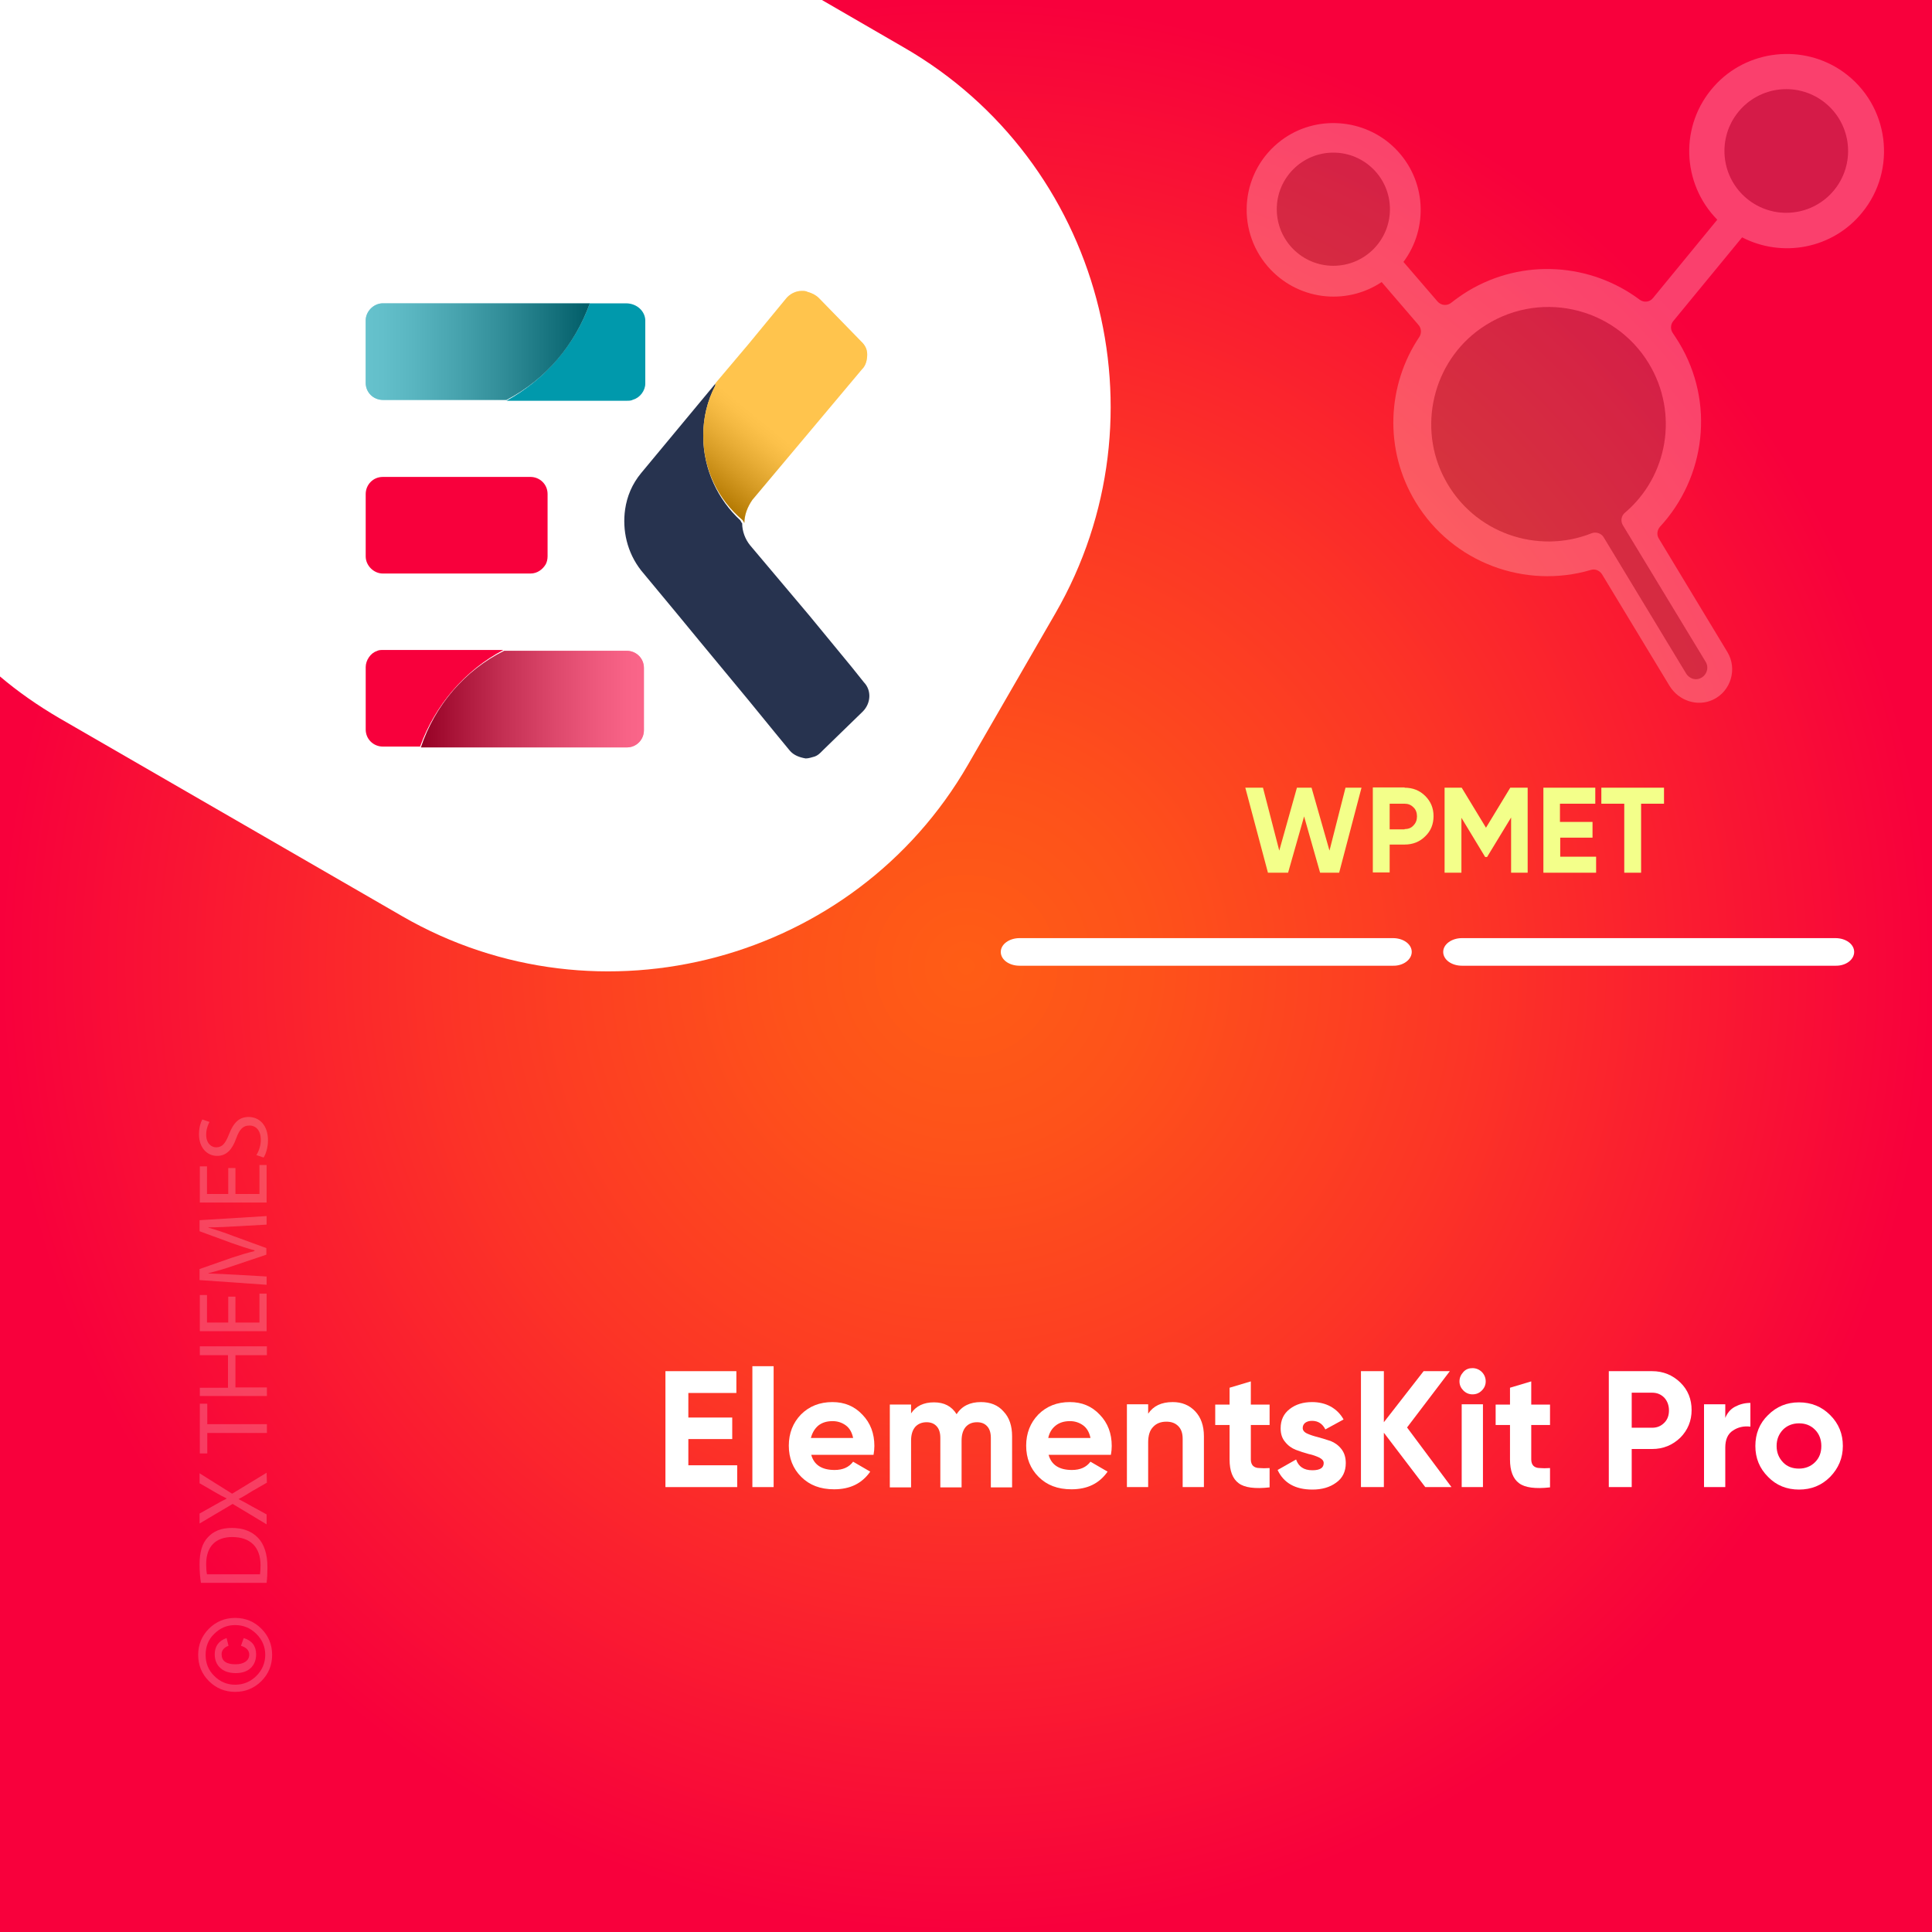 <?xml version="1.0" encoding="UTF-8"?>
<!-- Generator: Adobe Illustrator 26.0.1, SVG Export Plug-In . SVG Version: 6.00 Build 0)  -->
<svg xmlns="http://www.w3.org/2000/svg" xmlns:xlink="http://www.w3.org/1999/xlink" version="1.1" id="Layer_1" x="0px" y="0px" viewBox="0 0 700 700" style="enable-background:new 0 0 700 700;" xml:space="preserve">
<rect x="0" y="0" width="700" height="700" fill="#808080" stroke="none"/>
<style type="text/css">
	.st0{fill:url(#SVGID_1_);}
	.st1{fill:#FFFFFF;}
	.st2{fill:none;}
	.st3{fill:#F3FF8A;}
	.st4{opacity:0.22;}
	.st5{fill:#F6F6F6;}
	.st6{opacity:0.25;}
	.st7{fill:#6B6B6B;}
	.st8{fill:#F8003C;}
	.st9{fill:#27334F;}
	.st10{fill:#FFAA00;}
	.st11{opacity:0.3;fill:url(#SVGID_00000176014646045254603270000011540804073795136138_);enable-background:new    ;}
	.st12{opacity:0.4;fill:url(#SVGID_00000119823295917668154190000014157516021456821174_);enable-background:new    ;}
	.st13{fill:#0099AC;}
	.st14{opacity:0.4;fill:url(#SVGID_00000036954652061500989570000006105816909192739244_);enable-background:new    ;}
</style>
<radialGradient id="SVGID_1_" cx="350.495" cy="350.244" r="349.711" gradientTransform="matrix(1.001 0 0 1.001 -0.784 -0.533)" gradientUnits="userSpaceOnUse">
	<stop offset="0" style="stop-color:#FF5D15"></stop>
	<stop offset="0.189" style="stop-color:#FE521A"></stop>
	<stop offset="0.522" style="stop-color:#FC3526"></stop>
	<stop offset="0.956" style="stop-color:#F8053A"></stop>
	<stop offset="1" style="stop-color:#F8003C"></stop>
</radialGradient>
<rect class="st0" width="700" height="700"></rect>
<path class="st1" d="M327.5,17.2L297.8,0H0v245.1c6.6,5.6,13.8,10.6,21.5,15.1l124.3,71.8c71.4,41.2,163.7,16.5,204.9-54.9  l31.7-54.9C423.7,150.6,399,58.4,327.5,17.2z"></path>
<g>
	<rect x="374.8" y="285.4" class="st2" width="304.4" height="57.9"></rect>
	<path class="st3" d="M459.4,316.2l-8.2-30.8h6.4l5.9,22.8l6.4-22.8h5.3l6.5,22.8l5.8-22.8h5.8l-8.1,30.8h-6.9l-5.8-20.4l-5.8,20.4   H459.4z"></path>
	<path class="st3" d="M508.9,285.4c3,0,5.5,1,7.5,3c2,2,3,4.4,3,7.3s-1,5.4-3,7.3c-2,2-4.5,3-7.5,3h-5.4v10.1h-6.1v-30.8H508.9z    M508.9,300.4c1.3,0,2.4-0.4,3.2-1.3c0.9-0.9,1.3-2,1.3-3.3c0-1.3-0.4-2.5-1.3-3.3c-0.9-0.9-1.9-1.3-3.2-1.3h-5.4v9.3H508.9z"></path>
	<path class="st3" d="M553.5,285.4v30.8h-6v-20l-8.7,14.3l-0.7,0l-8.6-14.2v19.9h-6.1v-30.8h6.2l8.8,14.5l8.8-14.5H553.5z"></path>
	<path class="st3" d="M565.3,310.4h13v5.8h-19.1v-30.8h18.8v5.8h-12.8v6.6H577v5.7h-11.7V310.4z"></path>
	<path class="st3" d="M602.9,285.4v5.8h-8.3v25h-6.1v-25h-8.3v-5.8H602.9z"></path>
</g>
<g>
	<rect x="110.9" y="382" class="st2" width="558.7" height="271.7"></rect>
	<path class="st1" d="M249.4,530.9h17.7v7.9h-26v-42h25.7v7.9h-17.4v8.9h15.9v7.8h-15.9V530.9z"></path>
	<path class="st1" d="M272.6,538.8V495h7.7v43.8H272.6z"></path>
	<path class="st1" d="M293.9,527c1,3.8,3.9,5.6,8.5,5.6c3,0,5.2-1,6.7-3l6.2,3.6c-3,4.3-7.3,6.4-13.1,6.4c-5,0-8.9-1.5-11.9-4.5   s-4.5-6.8-4.5-11.3c0-4.5,1.5-8.3,4.4-11.3c3-3,6.8-4.5,11.4-4.5c4.4,0,8,1.5,10.9,4.6c2.9,3,4.3,6.8,4.3,11.3c0,1-0.1,2.1-0.3,3.2   H293.9z M293.8,521h15.3c-0.4-2-1.3-3.6-2.7-4.6c-1.4-1-3-1.5-4.7-1.5c-2.1,0-3.8,0.5-5.2,1.6C295.2,517.6,294.3,519.1,293.8,521z"></path>
	<path class="st1" d="M355.4,508c3.4,0,6.2,1.1,8.2,3.4c2.1,2.2,3.1,5.2,3.1,9v18.5H359v-17.9c0-1.8-0.4-3.2-1.3-4.2   c-0.9-1-2.1-1.5-3.7-1.5c-1.8,0-3.1,0.6-4.1,1.7c-1,1.2-1.5,2.8-1.5,5v16.9h-7.7v-17.9c0-1.8-0.4-3.2-1.3-4.2s-2.1-1.5-3.7-1.5   c-1.7,0-3.1,0.6-4.1,1.7c-1,1.2-1.5,2.8-1.5,5v16.9h-7.7v-30h7.7v3.2c1.8-2.7,4.6-4,8.3-4c3.7,0,6.4,1.4,8.2,4.3   C348.5,509.4,351.5,508,355.4,508z"></path>
	<path class="st1" d="M379.9,527c1,3.8,3.9,5.6,8.5,5.6c3,0,5.2-1,6.7-3l6.2,3.6c-3,4.3-7.3,6.4-13.1,6.4c-5,0-8.9-1.5-11.9-4.5   s-4.5-6.8-4.5-11.3c0-4.5,1.5-8.3,4.4-11.3c3-3,6.8-4.5,11.4-4.5c4.4,0,8,1.5,10.9,4.6c2.9,3,4.3,6.8,4.3,11.3c0,1-0.1,2.1-0.3,3.2   H379.9z M379.8,521h15.3c-0.4-2-1.3-3.6-2.7-4.6c-1.4-1-3-1.5-4.7-1.5c-2.1,0-3.8,0.5-5.2,1.6C381.1,517.6,380.2,519.1,379.8,521z"></path>
	<path class="st1" d="M424.9,508c3.3,0,6,1.1,8.1,3.3c2.1,2.2,3.2,5.2,3.2,9.1v18.4h-7.7v-17.5c0-2-0.5-3.5-1.6-4.6   c-1.1-1.1-2.5-1.6-4.3-1.6c-2,0-3.6,0.6-4.8,1.9c-1.2,1.2-1.8,3.1-1.8,5.6v16.2h-7.7v-30h7.7v3.4C417.9,509.4,420.8,508,424.9,508z   "></path>
	<path class="st1" d="M460,516.3h-6.8v12.5c0,1,0.3,1.8,0.8,2.3c0.5,0.5,1.3,0.8,2.3,0.8c1,0.1,2.2,0.1,3.7,0v7   c-5.3,0.6-9.1,0.1-11.2-1.5c-2.2-1.6-3.3-4.5-3.3-8.6v-12.5h-5.2v-7.4h5.2v-6.1l7.7-2.3v8.4h6.8V516.3z"></path>
	<path class="st1" d="M472,517.4c0,0.8,0.5,1.5,1.6,2c1.1,0.5,2.3,0.9,3.9,1.3c1.5,0.4,3,0.9,4.6,1.4c1.5,0.6,2.8,1.5,3.9,2.9   c1.1,1.4,1.6,3.1,1.6,5.1c0,3.1-1.2,5.5-3.5,7.1c-2.3,1.7-5.2,2.5-8.6,2.5c-6.2,0-10.4-2.4-12.6-7.1l6.7-3.8   c0.9,2.6,2.8,3.9,5.9,3.9c2.8,0,4.1-0.9,4.1-2.6c0-0.8-0.5-1.4-1.6-2c-1.1-0.5-2.4-1-3.9-1.3c-1.5-0.4-3-0.9-4.6-1.5   c-1.5-0.6-2.8-1.5-3.9-2.9c-1.1-1.3-1.6-2.9-1.6-4.9c0-3,1.1-5.3,3.3-7c2.2-1.7,4.9-2.5,8.1-2.5c2.4,0,4.7,0.5,6.7,1.6   c2,1.1,3.6,2.7,4.7,4.7l-6.6,3.6c-1-2-2.6-3.1-4.8-3.1c-1,0-1.8,0.2-2.5,0.7C472.3,516,472,516.6,472,517.4z"></path>
	<path class="st1" d="M525.9,538.8h-9.5l-15-19.7v19.7h-8.3v-42h8.3v18.5l14.4-18.5h9.5l-15.5,20.4L525.9,538.8z"></path>
	<path class="st1" d="M533.5,505.2c-1.3,0-2.4-0.5-3.3-1.4c-0.9-0.9-1.4-2-1.4-3.3s0.5-2.4,1.4-3.4c0.9-1,2-1.4,3.3-1.4   c1.3,0,2.5,0.5,3.4,1.4s1.4,2.1,1.4,3.4s-0.5,2.4-1.4,3.3C535.9,504.8,534.8,505.2,533.5,505.2z M529.6,538.8v-30h7.7v30H529.6z"></path>
	<path class="st1" d="M561.6,516.3h-6.8v12.5c0,1,0.3,1.8,0.8,2.3c0.5,0.5,1.3,0.8,2.3,0.8c1,0.1,2.2,0.1,3.7,0v7   c-5.3,0.6-9.1,0.1-11.2-1.5c-2.2-1.6-3.3-4.5-3.3-8.6v-12.5h-5.2v-7.4h5.2v-6.1l7.7-2.3v8.4h6.8V516.3z"></path>
	<path class="st1" d="M598.6,496.8c4,0,7.4,1.4,10.2,4.1c2.8,2.7,4.1,6.1,4.1,10s-1.4,7.3-4.1,10c-2.8,2.7-6.2,4.1-10.2,4.1h-7.4   v13.8h-8.3v-42H598.6z M598.6,517.3c1.8,0,3.2-0.6,4.4-1.8c1.2-1.2,1.7-2.7,1.7-4.5c0-1.8-0.6-3.4-1.7-4.6   c-1.2-1.2-2.6-1.8-4.4-1.8h-7.4v12.7H598.6z"></path>
	<path class="st1" d="M625,514c0.7-1.9,1.9-3.4,3.6-4.3s3.5-1.4,5.6-1.4v8.6c-2.4-0.3-4.5,0.2-6.3,1.4c-1.9,1.2-2.8,3.3-2.8,6.2   v14.3h-7.7v-30h7.7V514z"></path>
	<path class="st1" d="M663.1,535.1c-3.1,3.1-6.8,4.6-11.3,4.6c-4.4,0-8.2-1.5-11.2-4.6c-3.1-3.1-4.6-6.8-4.6-11.2s1.5-8.2,4.6-11.2   c3.1-3.1,6.8-4.6,11.2-4.6c4.4,0,8.2,1.5,11.3,4.6s4.6,6.8,4.6,11.2S666.1,532,663.1,535.1z M646,529.8c1.5,1.6,3.5,2.3,5.8,2.3   c2.3,0,4.3-0.8,5.8-2.3c1.6-1.6,2.3-3.5,2.3-5.9s-0.8-4.4-2.3-5.9c-1.6-1.6-3.5-2.3-5.8-2.3c-2.3,0-4.3,0.8-5.8,2.3   c-1.5,1.6-2.3,3.5-2.3,5.9S644.5,528.2,646,529.8z"></path>
</g>
<g>
	<path class="st1" d="M511.5,344.9c0-2.8-3-5-6.8-5H369.4c-3.7,0-6.8,2.2-6.8,5c0,2.8,3,5,6.8,5h135.3   C508.4,350,511.5,347.7,511.5,344.9z"></path>
	<path class="st1" d="M671.8,344.9c0-2.8-3-5-6.8-5H529.7c-3.7,0-6.8,2.2-6.8,5c0,2.8,3,5,6.8,5H665   C668.8,350,671.8,347.7,671.8,344.9z"></path>
</g>
<g class="st4">
	<rect x="71.1" y="401.9" class="st2" width="42.3" height="211"></rect>
	<path class="st5" d="M71.8,599.6c0-3.7,1.3-6.9,3.9-9.5s5.8-3.9,9.5-3.9s6.9,1.3,9.5,3.9s3.9,5.8,3.9,9.5s-1.3,6.9-3.9,9.5   s-5.8,3.9-9.5,3.9s-6.9-1.3-9.5-3.9S71.8,603.3,71.8,599.6z M74.5,599.6c0,3,1,5.5,3.1,7.6s4.6,3.2,7.6,3.2s5.6-1.1,7.7-3.2   s3.2-4.7,3.2-7.6c0-3-1.1-5.5-3.2-7.6s-4.7-3.2-7.7-3.2s-5.5,1.1-7.6,3.2C75.5,594,74.5,596.6,74.5,599.6z M87.3,596.3l1-2.8   c3,0.9,4.5,2.9,4.5,5.9c0,2.1-0.7,3.8-2,5s-3.1,1.8-5.4,1.8s-4.2-0.6-5.5-1.8c-1.4-1.2-2.1-2.9-2.1-5c0-2.9,1.4-4.9,4.3-5.9   l0.7,2.8c-1.6,0.6-2.5,1.6-2.5,3.1c0,2.4,1.7,3.6,5,3.6c1.5,0,2.7-0.3,3.6-0.9c0.9-0.6,1.4-1.5,1.4-2.6   C90.3,598,89.3,596.9,87.3,596.3z"></path>
	<path class="st5" d="M72.8,573.5c-0.3-1.9-0.5-4.2-0.5-6.7c0-4.5,1-7.7,3-9.8c2-2.2,4.8-3.4,8.7-3.4c4,0,7.2,1.2,9.4,3.5   c2.3,2.3,3.5,6,3.5,10.7c0,2.2-0.1,4.1-0.3,5.7H72.8z M94.2,570.4c0.1-0.8,0.2-1.9,0.2-3.2c0-6.7-3.7-10.3-10.3-10.3   c-5.7,0-9.4,3.2-9.4,9.8c0,1.6,0.1,2.8,0.3,3.7H94.2z"></path>
	<path class="st5" d="M96.7,537.2l-5.4,3.1c-2.1,1.3-3.4,2.1-4.8,2.8v0.1c1.4,0.7,2.7,1.4,4.8,2.6l5.3,2.9v3.6l-12.3-7.4l-12,7.1   v-3.6l5.7-3.2c1.6-0.9,2.8-1.6,4.1-2.2v-0.1c-1.4-0.7-2.6-1.3-4.1-2.2l-5.7-3.3v-3.6l11.8,7.4l12.5-7.6L96.7,537.2L96.7,537.2z"></path>
	<path class="st5" d="M75.1,519.2v7.4h-2.7v-18h2.7v7.4h21.6v3.2H75.1z"></path>
	<path class="st5" d="M72.4,502.8h10.2V491H72.4v-3.2h24.3v3.2H85.3v11.7h11.4v3.1H72.4V502.8z"></path>
	<path class="st5" d="M85.3,469.8v9.4H94v-10.5h2.6v13.6H72.4v-13.1H75v10h7.7v-9.4H85.3z"></path>
	<path class="st5" d="M86,444.3c-3.4,0.2-7.5,0.4-10.5,0.4v0.1c2.8,0.8,5.9,1.8,9.2,3.1l11.8,4.3v2.4l-11.6,3.9   c-3.4,1.2-6.6,2.1-9.4,2.8v0.1c3,0.1,7.1,0.3,10.7,0.5l10.4,0.6v3l-24.3-1.7v-4l11.7-4.1c3-1,5.7-1.8,8.2-2.4V453   c-2.4-0.6-5.1-1.5-8.2-2.6l-11.7-4.3v-4l24.3-1.5v3.1L86,444.3z"></path>
	<path class="st5" d="M85.3,423.2v9.4H94v-10.5h2.6v13.6H72.4v-13.1H75v10h7.7v-9.4H85.3z"></path>
	<path class="st5" d="M92.9,418.5c0.9-1.4,1.6-3.5,1.6-5.6c0-3.2-1.7-5.1-4.1-5.1c-2.3,0-3.6,1.3-4.8,4.6c-1.4,4-3.5,6.4-6.9,6.4   c-3.8,0-6.6-3.1-6.6-7.8c0-2.5,0.6-4.3,1.2-5.4l2.6,0.9c-0.4,0.8-1.2,2.4-1.2,4.6c0,3.3,2,4.6,3.6,4.6c2.3,0,3.4-1.5,4.7-4.8   c1.6-4.1,3.6-6.2,7.1-6.2c3.7,0,7,2.8,7,8.5c0,2.3-0.7,4.9-1.6,6.2L92.9,418.5z"></path>
</g>
<g class="st6">
	<path class="st1" d="M667.9,26.1c-14.5-10.4-34.9-8.2-46.8,5.1c-12.7,14.1-11.8,35.3,1.1,48.4L598.9,108c-1.2,1.5-3.3,1.7-4.8,0.6   c-17.6-13.2-42.3-15.2-62.3-3.1c-2.1,1.3-4.1,2.7-6,4.2c-1.5,1.2-3.6,1-4.9-0.4l-12.4-14.4c9.1-12.2,8.4-29.8-3.1-41.2   c-11-10.9-28.7-12.2-41.1-2.9c-14.7,11-16.8,32-5,45.7c10.5,12.2,28.2,14.4,41.3,5.7l13.4,15.6c1,1.2,1.1,2.9,0.3,4.2   c-11.7,17.4-13,40.8-1.4,59.9c13.4,22.1,39.8,31.6,63.5,24.6c1.5-0.5,3.1,0.2,4,1.5l24.5,40.5c3.3,5.4,10.1,7.7,15.8,5   c6.5-3.1,8.8-11.2,5.2-17.2L601,195.1c-0.8-1.3-0.6-3,0.4-4.2c16.5-17.8,20.1-45,6.9-66.8c-0.7-1.2-1.5-2.3-2.2-3.4   c-0.9-1.3-0.9-3,0.1-4.3l25-30.4c14.5,7.5,32.8,4.2,43.5-9C687.4,61.5,684.6,38.1,667.9,26.1z"></path>
	<path class="st7" d="M597.4,131.7c-12.7-20.9-40.5-27-60.9-12.7c-17.4,12.2-23,35.9-13,54.6c10.4,19.6,33.6,27.4,53.2,19.6   c1.6-0.6,3.4,0,4.3,1.4l29.9,49.4c0.9,1.5,2.7,2.4,4.4,2c2.9-0.7,4.1-3.9,2.7-6.2l-30-49.5c-0.9-1.5-0.6-3.4,0.7-4.5   C604.3,172.6,608.3,149.7,597.4,131.7z"></path>
	<circle class="st7" cx="483.1" cy="75.8" r="20.5"></circle>
	<circle class="st7" cx="647.2" cy="54.7" r="22.4"></circle>
</g>
<g>
	<path class="st8" d="M138.7,207.8h53.5c2.5,0,4.4-1.5,5.5-3.3c0.4-0.7,0.7-1.8,0.7-2.9V179c0-3.6-2.9-6.2-6.2-6.2h-30.6h-22.9   c-3.6,0-6.2,2.9-6.2,6.2v22.6C132.5,204.9,135.4,207.8,138.7,207.8z"></path>
	<path class="st9" d="M254.8,157.9c0-6.6,1.5-12.7,4.4-18.2c0-0.4,0-0.4,0-0.7l-26.9,32.4c-3.3,4-5.1,8.4-5.8,13.1   c-1.1,7.6,0.7,15.7,5.8,22.2L245,222l8.4,10.2l17.8,21.5l9.8,12l0,0l5.1,6.2c1.5,1.8,3.6,2.5,5.8,2.9l0,0c1.1,0,2.2-0.4,3.3-0.7   l0,0c1.1-0.4,1.8-1.1,2.5-1.8l0.7-0.7l14.2-13.8c2.9-2.9,3.3-7.6,0.4-10.6l-4.4-5.5l-15.3-18.6l-21.5-25.5c-1.8-2.2-2.9-5.1-2.9-8   c-0.4-0.4-0.4-0.7-0.7-1.1C260.3,181.2,254.8,170.3,254.8,157.9z"></path>
	<path class="st10" d="M314.2,128.4c0-1.8-0.7-3.3-2.2-4.7L296.7,108c-1.1-1.1-2.5-1.8-4-2.2l0,0c-0.7-0.4-1.5-0.4-2.2-0.4   c-2.2,0-4.4,1.1-5.8,2.9l-13.5,16.4l0,0l-12,14.2c0,0.4,0,0.4,0,0.7l0,0c-2.9,5.5-4.4,11.7-4.4,18.2c0,12.4,5.5,23.3,14.2,30.6   c0.4,0.4,0.4,0.7,0.7,1.1c0-2.9,1.1-5.8,2.9-8.4l39.7-47.3C313.8,132.4,314.2,130.2,314.2,128.4z"></path>
	
		<linearGradient id="SVGID_00000177448328545741157520000005541740821777404295_" gradientUnits="userSpaceOnUse" x1="254.187" y1="524.09" x2="274.646" y2="549.199" gradientTransform="matrix(1 0 0 -1 0 701)">
		<stop offset="0" style="stop-color:#000000"></stop>
		<stop offset="0.145" style="stop-color:#303030"></stop>
		<stop offset="0.381" style="stop-color:#797979"></stop>
		<stop offset="0.593" style="stop-color:#B2B2B2"></stop>
		<stop offset="0.774" style="stop-color:#DCDCDC"></stop>
		<stop offset="0.915" style="stop-color:#F6F6F6"></stop>
		<stop offset="1" style="stop-color:#FFFFFF"></stop>
	</linearGradient>
	<path style="opacity:0.3;fill:url(#SVGID_00000177448328545741157520000005541740821777404295_);enable-background:new    ;" d="   M314.2,128.4c0-1.8-0.7-3.3-2.2-4.7L296.7,108c-1.1-1.1-2.5-1.8-4-2.2l0,0c-0.7-0.4-1.5-0.4-2.2-0.4c-2.2,0-4.4,1.1-5.8,2.9   l-13.5,16.4l0,0l-12,14.2c0,0.4,0,0.4,0,0.7l0,0c-2.9,5.5-4.4,11.7-4.4,18.2c0,12.4,5.5,23.3,14.2,30.6c0.4,0.4,0.4,0.7,0.7,1.1   c0-2.9,1.1-5.8,2.9-8.4l39.7-47.3C313.8,132.4,314.2,130.2,314.2,128.4z"></path>
	<path class="st8" d="M182.4,235.5h-43.7c-0.7,0-1.5,0-2.2,0.4c-2.2,0.7-4,3.3-4,5.8v11.3v11.3c0,3.6,2.9,6.2,6.2,6.2h0.4h13.1   C157.6,255.5,168.5,242.8,182.4,235.5L182.4,235.5"></path>
	<path class="st8" d="M152.5,270.8h74.6c3.6,0,6.2-2.9,6.2-6.2v-1.1V242c0-3.6-2.9-6.2-6.2-6.2h-4.7h-39.7   C168.5,242.8,157.6,255.5,152.5,270.8z"></path>
	
		<linearGradient id="SVGID_00000130622970380947020620000004041421203915162302_" gradientUnits="userSpaceOnUse" x1="152.332" y1="447.687" x2="233.564" y2="447.687" gradientTransform="matrix(1 0 0 -1 0 701)">
		<stop offset="0" style="stop-color:#000000"></stop>
		<stop offset="0.145" style="stop-color:#303030"></stop>
		<stop offset="0.381" style="stop-color:#797979"></stop>
		<stop offset="0.593" style="stop-color:#B2B2B2"></stop>
		<stop offset="0.774" style="stop-color:#DCDCDC"></stop>
		<stop offset="0.915" style="stop-color:#F6F6F6"></stop>
		<stop offset="1" style="stop-color:#FFFFFF"></stop>
	</linearGradient>
	<path style="opacity:0.4;fill:url(#SVGID_00000130622970380947020620000004041421203915162302_);enable-background:new    ;" d="   M152.5,270.8h74.6c3.6,0,6.2-2.9,6.2-6.2v-1.1V242c0-3.6-2.9-6.2-6.2-6.2h-4.7h-39.7C168.5,242.8,157.6,255.5,152.5,270.8z"></path>
	<path class="st13" d="M226.8,109.9h-13.1c-5.5,15.3-16.4,27.7-30.2,35.3l0,0h43.7c0.7,0,1.5,0,2.2-0.4c2.5-0.7,4.4-3.3,4.4-5.8   v-11.3V116C233.7,112.8,230.8,109.9,226.8,109.9L226.8,109.9"></path>
	<path class="st13" d="M213.7,109.9h-75c-3.3,0-6.2,2.9-6.2,6.2v1.1v21.5c0,3.6,2.9,6.2,6.2,6.2h4.7h40.1   C197.7,137.5,208.2,125.1,213.7,109.9z"></path>
	
		<linearGradient id="SVGID_00000081627979089457086190000015346256554142958778_" gradientUnits="userSpaceOnUse" x1="-320.829" y1="-618.519" x2="-239.631" y2="-618.519" gradientTransform="matrix(-1 0 0 1 -107.151 745.848)">
		<stop offset="0" style="stop-color:#000000"></stop>
		<stop offset="0.145" style="stop-color:#303030"></stop>
		<stop offset="0.381" style="stop-color:#797979"></stop>
		<stop offset="0.593" style="stop-color:#B2B2B2"></stop>
		<stop offset="0.774" style="stop-color:#DCDCDC"></stop>
		<stop offset="0.915" style="stop-color:#F6F6F6"></stop>
		<stop offset="1" style="stop-color:#FFFFFF"></stop>
	</linearGradient>
	<path style="opacity:0.4;fill:url(#SVGID_00000081627979089457086190000015346256554142958778_);enable-background:new    ;" d="   M213.7,109.9h-75c-3.3,0-6.2,2.9-6.2,6.2v1.1v21.5c0,3.6,2.9,6.2,6.2,6.2h4.7h40.1C197.7,137.5,208.2,125.1,213.7,109.9z"></path>
</g>
<g>
</g>
<g>
</g>
<g>
</g>
<g>
</g>
<g>
</g>
<g>
</g>
</svg>
